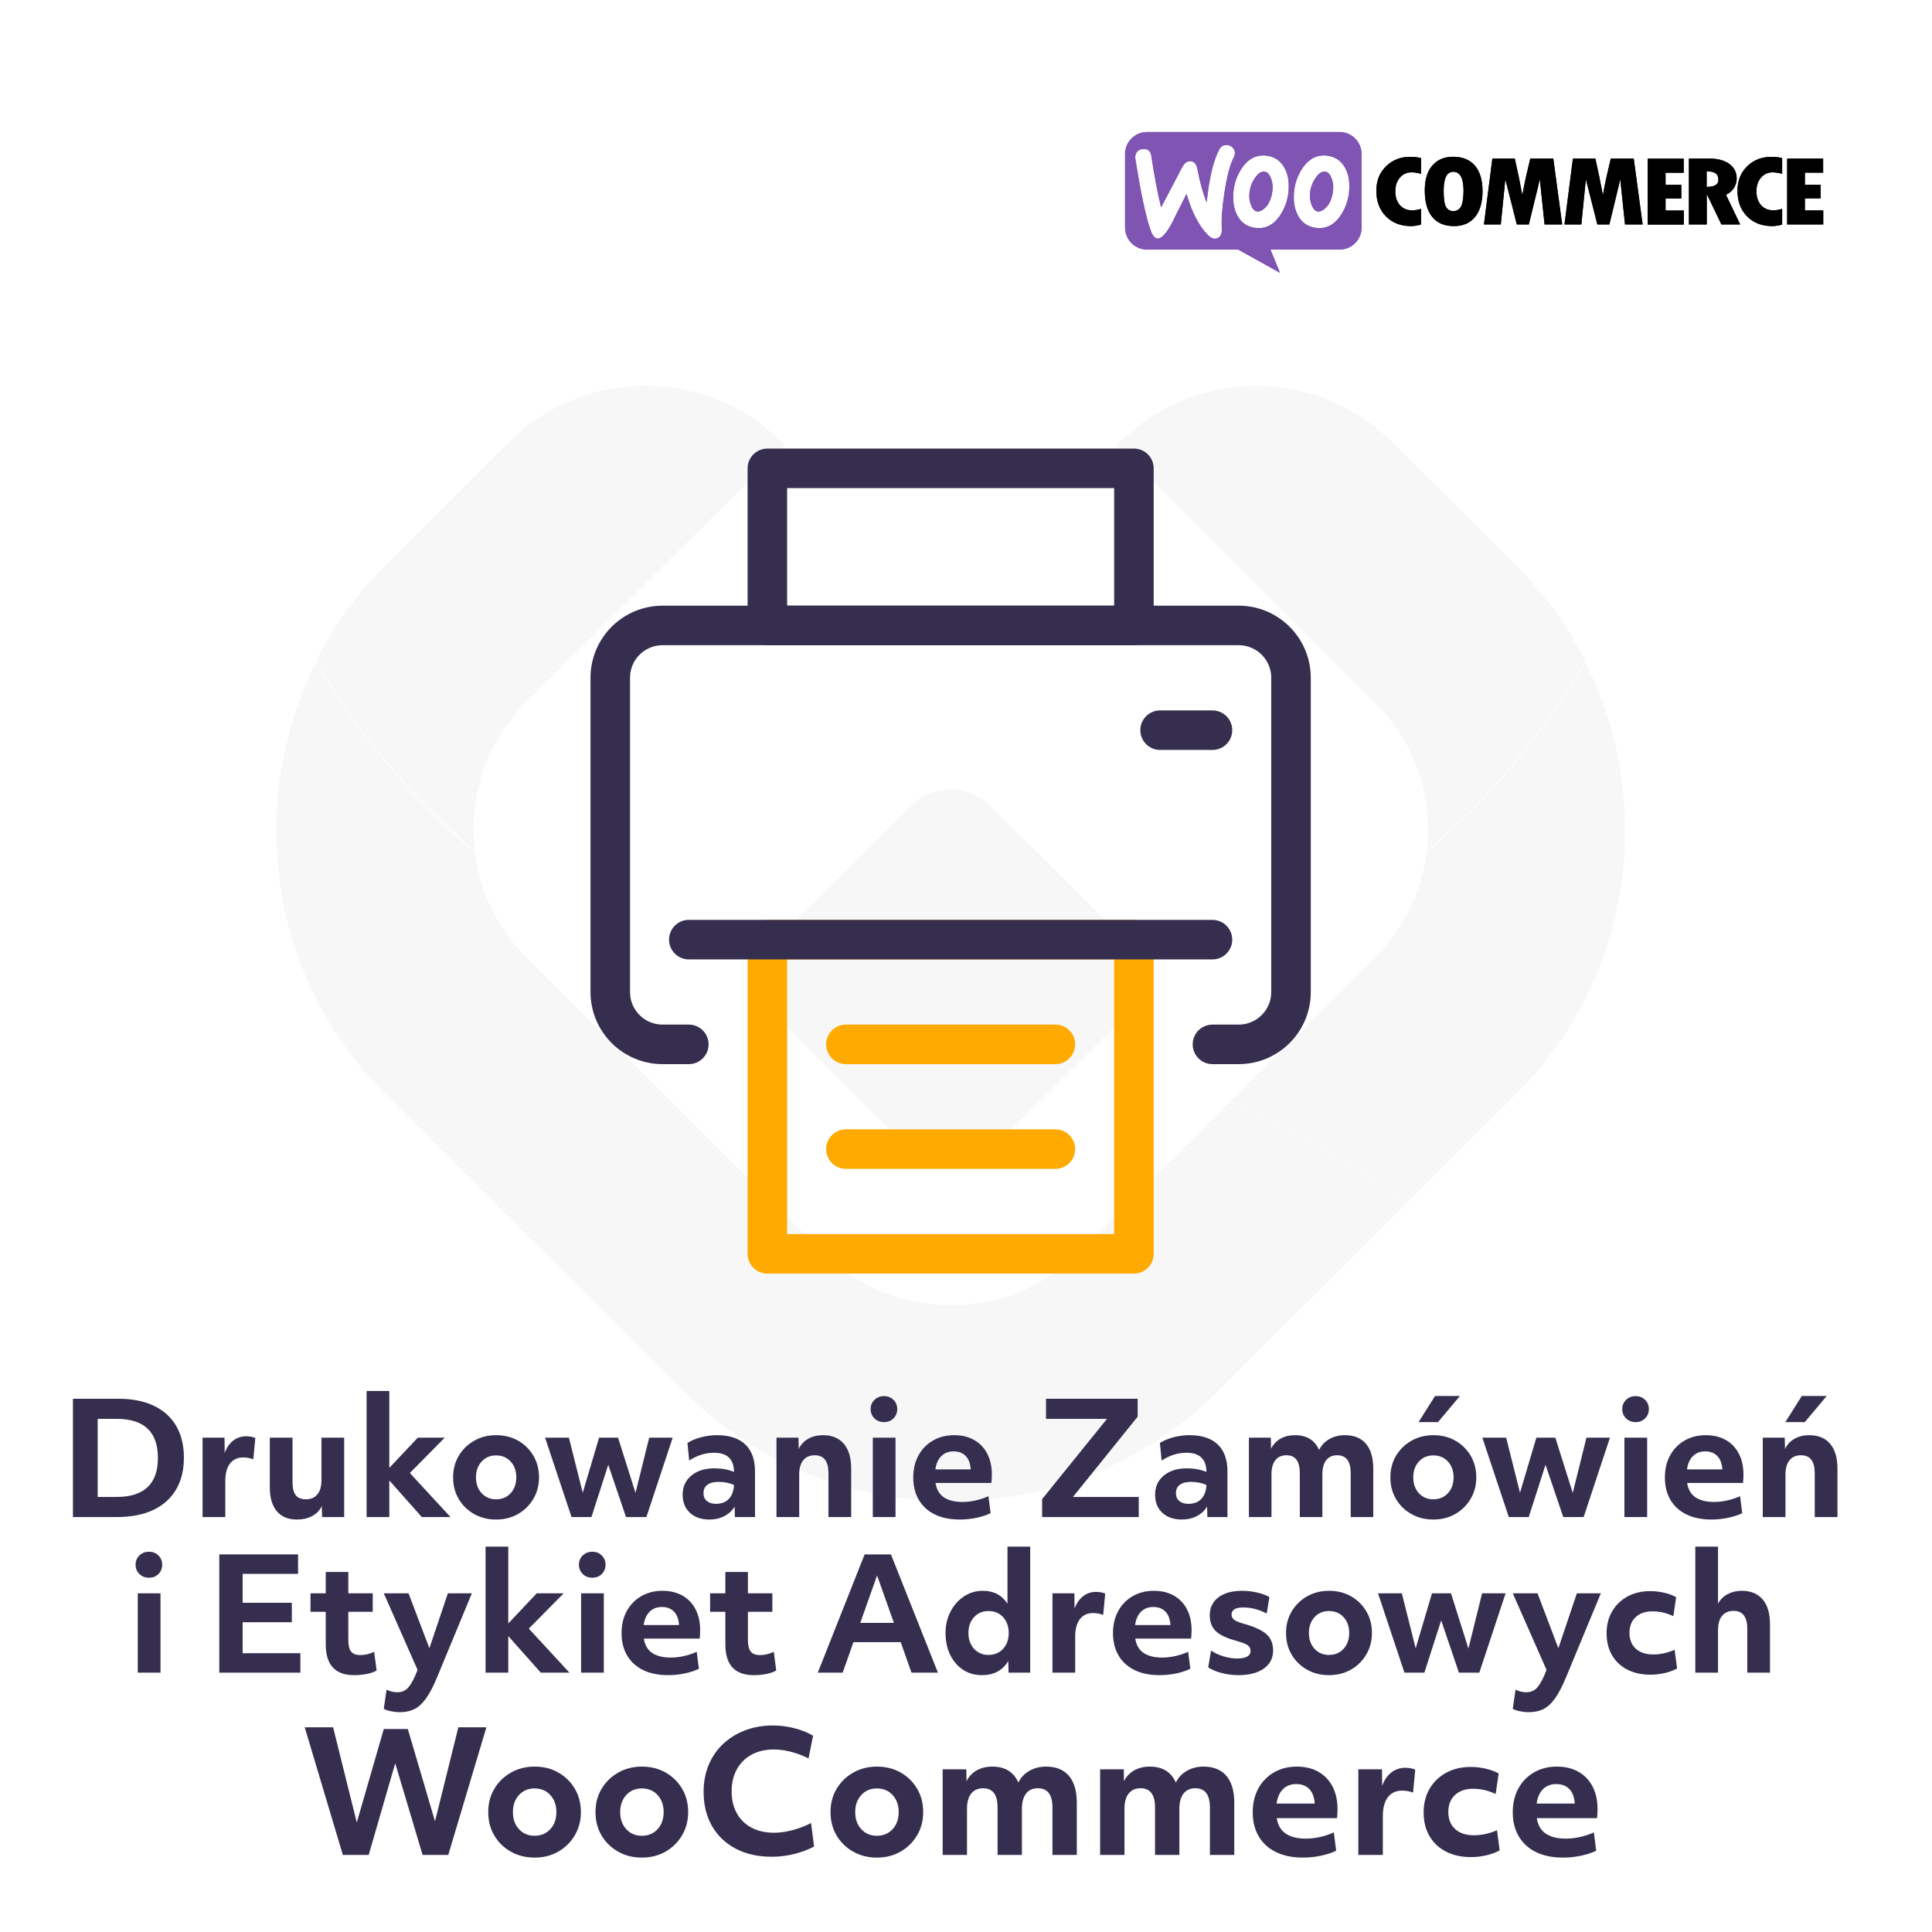 <?xml version="1.0" encoding="UTF-8" standalone="no"?> <svg xmlns="http://www.w3.org/2000/svg" xmlns:xlink="http://www.w3.org/1999/xlink" xmlns:serif="http://www.serif.com/" width="100%" height="100%" viewBox="0 0 500 500" version="1.1" xml:space="preserve" style="fill-rule:evenodd;clip-rule:evenodd;stroke-linecap:round;stroke-linejoin:round;stroke-miterlimit:10;"> <g transform="matrix(1.549,0,0,1.549,17.376,14.018)"> <path d="M0.97,224.65L8.588,224.65C10.893,224.65 12.86,225.04 14.49,225.82C16.119,226.6 17.363,227.723 18.221,229.187C19.079,230.652 19.508,232.424 19.508,234.504C19.508,236.584 19.066,238.365 18.182,239.847C17.298,241.329 16.024,242.46 14.36,243.24C12.696,244.02 10.685,244.41 8.328,244.41L0.97,244.41L0.97,224.65ZM8.224,241.056C12.852,241.056 15.166,238.881 15.166,234.53C15.166,230.18 12.86,228.004 8.25,228.004L5.104,228.004L5.104,241.056L8.224,241.056Z" style="fill:rgb(53,46,79);fill-rule:nonzero;"></path> <path d="M22.627,231.15L26.293,231.15L26.319,233.724C26.631,232.84 27.099,232.151 27.723,231.657C28.347,231.163 29.075,230.916 29.907,230.916C30.185,230.916 30.466,230.942 30.752,230.994C31.038,231.046 31.268,231.116 31.441,231.202L31.103,234.764C30.566,234.556 30.003,234.452 29.413,234.452C28.46,234.452 27.723,234.795 27.203,235.479C26.683,236.164 26.423,237.148 26.423,238.43L26.423,244.41L22.627,244.41L22.627,231.15Z" style="fill:rgb(53,46,79);fill-rule:nonzero;"></path> <path d="M46.287,244.41L42.595,244.41L42.543,242.59C42.196,243.301 41.663,243.851 40.944,244.241C40.225,244.631 39.38,244.826 38.409,244.826C36.936,244.826 35.809,244.363 35.029,243.435C34.249,242.508 33.859,241.169 33.859,239.418L33.859,231.15L37.655,231.15L37.655,238.56C37.655,239.566 37.833,240.298 38.188,240.757C38.543,241.217 39.12,241.446 39.917,241.446C40.732,241.446 41.364,241.169 41.815,240.614C42.266,240.06 42.491,239.28 42.491,238.274L42.491,231.15L46.287,231.15L46.287,244.41Z" style="fill:rgb(53,46,79);fill-rule:nonzero;"></path> <path d="M50.03,223.35L53.826,223.35L53.826,236.194L58.584,231.15L63.082,231.15L57.258,237.052L64.044,244.41L59.26,244.41L53.826,238.3L53.826,244.41L50.03,244.41L50.03,223.35Z" style="fill:rgb(53,46,79);fill-rule:nonzero;"></path> <path d="M71.662,244.826C70.293,244.826 69.066,244.519 67.983,243.903C66.9,243.288 66.046,242.452 65.422,241.394C64.798,240.337 64.486,239.132 64.486,237.78C64.486,236.428 64.802,235.224 65.435,234.166C66.068,233.109 66.926,232.273 68.009,231.657C69.092,231.042 70.31,230.734 71.662,230.734C73.049,230.734 74.279,231.042 75.354,231.657C76.429,232.273 77.278,233.109 77.902,234.166C78.526,235.224 78.838,236.428 78.838,237.78C78.838,239.115 78.522,240.315 77.889,241.381C77.256,242.447 76.403,243.288 75.328,243.903C74.253,244.519 73.031,244.826 71.662,244.826ZM75.042,237.78C75.042,236.706 74.73,235.826 74.106,235.141C73.482,234.457 72.667,234.114 71.662,234.114C70.674,234.114 69.868,234.457 69.244,235.141C68.62,235.826 68.308,236.706 68.308,237.78C68.308,238.855 68.62,239.735 69.244,240.419C69.868,241.104 70.674,241.446 71.662,241.446C72.667,241.446 73.482,241.104 74.106,240.419C74.73,239.735 75.042,238.855 75.042,237.78Z" style="fill:rgb(53,46,79);fill-rule:nonzero;"></path> <path d="M79.852,231.15L83.83,231.15L86.144,240.354L88.874,231.15L92.046,231.15L94.958,240.38L97.246,231.15L101.172,231.15L96.778,244.41L93.372,244.41L90.408,235.674L87.6,244.41L84.272,244.41L79.852,231.15Z" style="fill:rgb(53,46,79);fill-rule:nonzero;"></path> <path d="M114.925,244.41L111.571,244.41L111.519,242.642C111.138,243.318 110.575,243.851 109.829,244.241C109.084,244.631 108.243,244.826 107.307,244.826C105.938,244.826 104.85,244.449 104.044,243.695C103.238,242.941 102.835,241.932 102.835,240.666C102.835,239.349 103.321,238.287 104.291,237.481C105.262,236.675 106.545,236.272 108.139,236.272C109.353,236.272 110.445,236.472 111.415,236.87C111.398,234.738 110.289,233.672 108.087,233.672C106.631,233.672 105.245,234.106 103.927,234.972L103.641,232.034C104.248,231.636 104.998,231.319 105.89,231.085C106.783,230.851 107.68,230.734 108.581,230.734C110.644,230.734 112.217,231.25 113.3,232.281C114.384,233.313 114.925,234.808 114.925,236.766L114.925,244.41ZM108.399,242.2C109.335,242.2 110.059,241.923 110.57,241.368C111.082,240.814 111.363,240.042 111.415,239.054C110.653,238.708 109.803,238.534 108.867,238.534C108.053,238.534 107.424,238.695 106.982,239.015C106.54,239.336 106.319,239.8 106.319,240.406C106.319,240.978 106.506,241.42 106.878,241.732C107.251,242.044 107.758,242.2 108.399,242.2Z" style="fill:rgb(53,46,79);fill-rule:nonzero;"></path> <path d="M118.513,231.15L122.179,231.15L122.231,233.048C122.577,232.303 123.106,231.731 123.817,231.332C124.527,230.934 125.351,230.734 126.287,230.734C127.795,230.734 128.956,231.215 129.771,232.177C130.585,233.139 130.993,234.53 130.993,236.35L130.993,244.41L127.197,244.41L127.197,237.078C127.197,235.085 126.434,234.088 124.909,234.088C124.077,234.088 123.435,234.366 122.985,234.92C122.534,235.475 122.309,236.264 122.309,237.286L122.309,244.41L118.513,244.41L118.513,231.15Z" style="fill:rgb(53,46,79);fill-rule:nonzero;"></path> <path d="M134.606,231.15L138.402,231.15L138.402,244.41L134.606,244.41L134.606,231.15ZM134.879,227.926C134.455,227.51 134.242,226.99 134.242,226.366C134.242,225.76 134.455,225.248 134.879,224.832C135.304,224.416 135.837,224.208 136.478,224.208C137.12,224.208 137.648,224.416 138.064,224.832C138.48,225.248 138.688,225.76 138.688,226.366C138.688,226.99 138.48,227.51 138.064,227.926C137.648,228.342 137.12,228.55 136.478,228.55C135.837,228.55 135.304,228.342 134.879,227.926Z" style="fill:rgb(53,46,79);fill-rule:nonzero;"></path> <path d="M149.14,244.826C147.528,244.826 146.141,244.545 144.98,243.981C143.819,243.418 142.926,242.608 142.302,241.55C141.678,240.493 141.366,239.245 141.366,237.806C141.366,236.402 141.656,235.172 142.237,234.114C142.818,233.057 143.624,232.229 144.655,231.631C145.686,231.033 146.869,230.734 148.204,230.734C149.487,230.734 150.6,231.003 151.545,231.54C152.49,232.078 153.218,232.84 153.729,233.828C154.24,234.816 154.496,235.978 154.496,237.312C154.496,237.746 154.47,238.214 154.418,238.716L145.084,238.716C145.257,239.808 145.725,240.61 146.488,241.121C147.251,241.633 148.282,241.888 149.582,241.888C150.31,241.888 151.055,241.802 151.818,241.628C152.581,241.455 153.283,241.221 153.924,240.926L154.288,243.76C153.612,244.09 152.819,244.35 151.909,244.54C150.999,244.731 150.076,244.826 149.14,244.826ZM148.1,233.438C147.268,233.438 146.588,233.698 146.059,234.218C145.53,234.738 145.197,235.484 145.058,236.454L150.96,236.454C150.96,236.264 150.943,236.09 150.908,235.934C150.787,235.137 150.483,234.522 149.998,234.088C149.513,233.655 148.88,233.438 148.1,233.438Z" style="fill:rgb(53,46,79);fill-rule:nonzero;"></path> <path d="M173.735,228.004L163.543,228.004L163.543,224.65L178.857,224.65L178.857,227.64L168.041,241.056L179.039,241.056L179.039,244.41L162.893,244.41L162.893,241.42L173.735,228.004Z" style="fill:rgb(53,46,79);fill-rule:nonzero;"></path> <path d="M193.859,244.41L190.505,244.41L190.453,242.642C190.071,243.318 189.508,243.851 188.763,244.241C188.017,244.631 187.177,244.826 186.241,244.826C184.871,244.826 183.784,244.449 182.978,243.695C182.172,242.941 181.769,241.932 181.769,240.666C181.769,239.349 182.254,238.287 183.225,237.481C184.195,236.675 185.478,236.272 187.073,236.272C188.286,236.272 189.378,236.472 190.349,236.87C190.331,234.738 189.222,233.672 187.021,233.672C185.565,233.672 184.178,234.106 182.861,234.972L182.575,232.034C183.181,231.636 183.931,231.319 184.824,231.085C185.716,230.851 186.613,230.734 187.515,230.734C189.577,230.734 191.15,231.25 192.234,232.281C193.317,233.313 193.859,234.808 193.859,236.766L193.859,244.41ZM187.333,242.2C188.269,242.2 188.992,241.923 189.504,241.368C190.015,240.814 190.297,240.042 190.349,239.054C189.586,238.708 188.737,238.534 187.801,238.534C186.986,238.534 186.358,238.695 185.916,239.015C185.474,239.336 185.253,239.8 185.253,240.406C185.253,240.978 185.439,241.42 185.812,241.732C186.184,242.044 186.691,242.2 187.333,242.2Z" style="fill:rgb(53,46,79);fill-rule:nonzero;"></path> <path d="M197.446,231.15L201.112,231.15L201.138,232.996C201.502,232.268 202.031,231.709 202.724,231.319C203.417,230.929 204.223,230.734 205.142,230.734C207.101,230.734 208.444,231.558 209.172,233.204C209.536,232.442 210.099,231.839 210.862,231.397C211.625,230.955 212.491,230.734 213.462,230.734C215.005,230.734 216.183,231.211 216.998,232.164C217.813,233.118 218.22,234.513 218.22,236.35L218.22,244.41L214.45,244.41L214.45,237.078C214.45,235.085 213.696,234.088 212.188,234.088C211.391,234.088 210.78,234.366 210.355,234.92C209.93,235.475 209.718,236.264 209.718,237.286L209.718,244.41L205.948,244.41L205.948,237.052C205.948,235.076 205.203,234.088 203.712,234.088C202.915,234.088 202.299,234.361 201.866,234.907C201.433,235.453 201.216,236.238 201.216,237.26L201.216,244.41L197.446,244.41L197.446,231.15Z" style="fill:rgb(53,46,79);fill-rule:nonzero;"></path> <path d="M228.256,244.826C226.886,244.826 225.66,244.519 224.577,243.903C223.493,243.288 222.64,242.452 222.016,241.394C221.392,240.337 221.08,239.132 221.08,237.78C221.08,236.428 221.396,235.224 222.029,234.166C222.661,233.109 223.519,232.273 224.603,231.657C225.686,231.042 226.904,230.734 228.256,230.734C229.642,230.734 230.873,231.042 231.948,231.657C233.022,232.273 233.872,233.109 234.496,234.166C235.12,235.224 235.432,236.428 235.432,237.78C235.432,239.115 235.115,240.315 234.483,241.381C233.85,242.447 232.996,243.288 231.922,243.903C230.847,244.519 229.625,244.826 228.256,244.826ZM231.636,237.78C231.636,236.706 231.324,235.826 230.7,235.141C230.076,234.457 229.261,234.114 228.256,234.114C227.268,234.114 226.462,234.457 225.838,235.141C225.214,235.826 224.902,236.706 224.902,237.78C224.902,238.855 225.214,239.735 225.838,240.419C226.462,241.104 227.268,241.446 228.256,241.446C229.261,241.446 230.076,241.104 230.7,240.419C231.324,239.735 231.636,238.855 231.636,237.78ZM228.542,224.182L232.702,224.182L229.036,228.55L225.786,228.55L228.542,224.182Z" style="fill:rgb(53,46,79);fill-rule:nonzero;"></path> <path d="M236.445,231.15L240.423,231.15L242.737,240.354L245.467,231.15L248.639,231.15L251.551,240.38L253.839,231.15L257.765,231.15L253.371,244.41L249.965,244.41L247.001,235.674L244.193,244.41L240.865,244.41L236.445,231.15Z" style="fill:rgb(53,46,79);fill-rule:nonzero;"></path> <path d="M260.183,231.15L263.979,231.15L263.979,244.41L260.183,244.41L260.183,231.15ZM260.456,227.926C260.031,227.51 259.819,226.99 259.819,226.366C259.819,225.76 260.031,225.248 260.456,224.832C260.881,224.416 261.414,224.208 262.055,224.208C262.696,224.208 263.225,224.416 263.641,224.832C264.057,225.248 264.265,225.76 264.265,226.366C264.265,226.99 264.057,227.51 263.641,227.926C263.225,228.342 262.696,228.55 262.055,228.55C261.414,228.55 260.881,228.342 260.456,227.926Z" style="fill:rgb(53,46,79);fill-rule:nonzero;"></path> <path d="M274.716,244.826C273.104,244.826 271.718,244.545 270.556,243.981C269.395,243.418 268.502,242.608 267.878,241.55C267.254,240.493 266.942,239.245 266.942,237.806C266.942,236.402 267.233,235.172 267.813,234.114C268.394,233.057 269.2,232.229 270.231,231.631C271.263,231.033 272.446,230.734 273.78,230.734C275.063,230.734 276.177,231.003 277.121,231.54C278.066,232.078 278.794,232.84 279.305,233.828C279.817,234.816 280.072,235.978 280.072,237.312C280.072,237.746 280.046,238.214 279.994,238.716L270.66,238.716C270.834,239.808 271.302,240.61 272.064,241.121C272.827,241.633 273.858,241.888 275.158,241.888C275.886,241.888 276.632,241.802 277.394,241.628C278.157,241.455 278.859,241.221 279.5,240.926L279.864,243.76C279.188,244.09 278.395,244.35 277.485,244.54C276.575,244.731 275.652,244.826 274.716,244.826ZM273.676,233.438C272.844,233.438 272.164,233.698 271.635,234.218C271.107,234.738 270.773,235.484 270.634,236.454L276.536,236.454C276.536,236.264 276.519,236.09 276.484,235.934C276.363,235.137 276.06,234.522 275.574,234.088C275.089,233.655 274.456,233.438 273.676,233.438Z" style="fill:rgb(53,46,79);fill-rule:nonzero;"></path> <path d="M283.296,231.15L286.962,231.15L287.014,233.048C287.361,232.303 287.889,231.731 288.6,231.332C289.311,230.934 290.134,230.734 291.07,230.734C292.578,230.734 293.739,231.215 294.554,232.177C295.369,233.139 295.776,234.53 295.776,236.35L295.776,244.41L291.98,244.41L291.98,237.078C291.98,235.085 291.217,234.088 289.692,234.088C288.86,234.088 288.219,234.366 287.768,234.92C287.317,235.475 287.092,236.264 287.092,237.286L287.092,244.41L283.296,244.41L283.296,231.15ZM289.822,224.182L293.982,224.182L290.316,228.55L287.066,228.55L289.822,224.182Z" style="fill:rgb(53,46,79);fill-rule:nonzero;"></path> <path d="M11.799,257.15L15.595,257.15L15.595,270.41L11.799,270.41L11.799,257.15ZM12.072,253.926C11.647,253.51 11.435,252.99 11.435,252.366C11.435,251.76 11.647,251.248 12.072,250.832C12.497,250.416 13.03,250.208 13.671,250.208C14.312,250.208 14.841,250.416 15.257,250.832C15.673,251.248 15.881,251.76 15.881,252.366C15.881,252.99 15.673,253.51 15.257,253.926C14.841,254.342 14.312,254.55 13.671,254.55C13.03,254.55 12.497,254.342 12.072,253.926Z" style="fill:rgb(53,46,79);fill-rule:nonzero;"></path> <path d="M25.422,250.65L38.578,250.65L38.578,253.9L29.322,253.9L29.322,258.736L37.538,258.736L37.538,261.986L29.322,261.986L29.322,267.16L38.968,267.16L38.968,270.41L25.422,270.41L25.422,250.65Z" style="fill:rgb(53,46,79);fill-rule:nonzero;"></path> <path d="M43.206,260.244L40.658,260.244L40.658,257.15L43.206,257.15L43.206,253.588L46.976,253.588L46.976,257.15L51.058,257.15L51.058,260.244L46.976,260.244L46.976,264.95C46.976,265.852 47.132,266.497 47.444,266.887C47.756,267.277 48.267,267.472 48.978,267.472C49.775,267.472 50.546,267.29 51.292,266.926L51.708,270.046C51.257,270.306 50.707,270.501 50.057,270.631C49.407,270.761 48.7,270.826 47.938,270.826C44.783,270.826 43.206,269.11 43.206,265.678L43.206,260.244Z" style="fill:rgb(53,46,79);fill-rule:nonzero;"></path> <path d="M61.847,271.086C61.206,272.646 60.578,273.855 59.962,274.713C59.347,275.571 58.693,276.169 57.999,276.507C57.306,276.845 56.5,277.014 55.581,277.014C55.096,277.014 54.602,276.962 54.099,276.858C53.597,276.754 53.198,276.616 52.903,276.442L53.371,273.244C53.614,273.383 53.896,273.491 54.216,273.569C54.537,273.647 54.845,273.686 55.139,273.686C55.833,273.686 56.396,273.478 56.829,273.062C57.263,272.646 57.705,271.927 58.155,270.904L58.545,269.942L52.903,257.15L57.037,257.15L60.521,266.328L63.615,257.15L67.619,257.15L61.847,271.086Z" style="fill:rgb(53,46,79);fill-rule:nonzero;"></path> <path d="M69.907,249.35L73.703,249.35L73.703,262.194L78.461,257.15L82.959,257.15L77.135,263.052L83.921,270.41L79.137,270.41L73.703,264.3L73.703,270.41L69.907,270.41L69.907,249.35Z" style="fill:rgb(53,46,79);fill-rule:nonzero;"></path> <path d="M85.87,257.15L89.666,257.15L89.666,270.41L85.87,270.41L85.87,257.15ZM86.143,253.926C85.719,253.51 85.506,252.99 85.506,252.366C85.506,251.76 85.719,251.248 86.143,250.832C86.568,250.416 87.101,250.208 87.742,250.208C88.384,250.208 88.912,250.416 89.328,250.832C89.744,251.248 89.952,251.76 89.952,252.366C89.952,252.99 89.744,253.51 89.328,253.926C88.912,254.342 88.384,254.55 87.742,254.55C87.101,254.55 86.568,254.342 86.143,253.926Z" style="fill:rgb(53,46,79);fill-rule:nonzero;"></path> <path d="M100.404,270.826C98.792,270.826 97.405,270.545 96.244,269.981C95.083,269.418 94.19,268.608 93.566,267.55C92.942,266.493 92.63,265.245 92.63,263.806C92.63,262.402 92.92,261.172 93.501,260.114C94.082,259.057 94.888,258.229 95.919,257.631C96.95,257.033 98.133,256.734 99.468,256.734C100.751,256.734 101.864,257.003 102.809,257.54C103.754,258.078 104.482,258.84 104.993,259.828C105.504,260.816 105.76,261.978 105.76,263.312C105.76,263.746 105.734,264.214 105.682,264.716L96.348,264.716C96.521,265.808 96.989,266.61 97.752,267.121C98.515,267.633 99.546,267.888 100.846,267.888C101.574,267.888 102.319,267.802 103.082,267.628C103.845,267.455 104.547,267.221 105.188,266.926L105.552,269.76C104.876,270.09 104.083,270.35 103.173,270.54C102.263,270.731 101.34,270.826 100.404,270.826ZM99.364,259.438C98.532,259.438 97.852,259.698 97.323,260.218C96.794,260.738 96.461,261.484 96.322,262.454L102.224,262.454C102.224,262.264 102.207,262.09 102.172,261.934C102.051,261.137 101.747,260.522 101.262,260.088C100.777,259.655 100.144,259.438 99.364,259.438Z" style="fill:rgb(53,46,79);fill-rule:nonzero;"></path> <path d="M109.972,260.244L107.424,260.244L107.424,257.15L109.972,257.15L109.972,253.588L113.742,253.588L113.742,257.15L117.824,257.15L117.824,260.244L113.742,260.244L113.742,264.95C113.742,265.852 113.898,266.497 114.21,266.887C114.522,267.277 115.033,267.472 115.744,267.472C116.541,267.472 117.312,267.29 118.058,266.926L118.474,270.046C118.023,270.306 117.473,270.501 116.823,270.631C116.173,270.761 115.466,270.826 114.704,270.826C111.549,270.826 109.972,269.11 109.972,265.678L109.972,260.244Z" style="fill:rgb(53,46,79);fill-rule:nonzero;"></path> <path d="M133.241,250.65L137.635,250.65L145.487,270.41L141.067,270.41L139.273,265.314L131.369,265.314L129.575,270.41L125.415,270.41L133.241,250.65ZM138.129,262.09L135.321,254.16L132.513,262.09L138.129,262.09Z" style="fill:rgb(53,46,79);fill-rule:nonzero;"></path> <path d="M160.904,270.41L157.29,270.41L157.238,268.46C156.302,270.038 154.829,270.826 152.818,270.826C151.64,270.826 150.595,270.527 149.685,269.929C148.775,269.331 148.06,268.504 147.54,267.446C147.02,266.389 146.76,265.176 146.76,263.806C146.76,262.472 147.038,261.271 147.592,260.205C148.147,259.139 148.897,258.294 149.841,257.67C150.786,257.046 151.839,256.734 153,256.734C154.803,256.734 156.172,257.454 157.108,258.892L157.108,249.35L160.904,249.35L160.904,270.41ZM153.936,267.446C154.942,267.446 155.756,267.104 156.38,266.419C157.004,265.735 157.316,264.855 157.316,263.78C157.316,262.706 157.004,261.826 156.38,261.141C155.756,260.457 154.942,260.114 153.936,260.114C152.948,260.114 152.142,260.457 151.518,261.141C150.894,261.826 150.582,262.706 150.582,263.78C150.582,264.855 150.894,265.735 151.518,266.419C152.142,267.104 152.948,267.446 153.936,267.446Z" style="fill:rgb(53,46,79);fill-rule:nonzero;"></path> <path d="M164.622,257.15L168.288,257.15L168.314,259.724C168.626,258.84 169.094,258.151 169.718,257.657C170.342,257.163 171.07,256.916 171.902,256.916C172.179,256.916 172.461,256.942 172.747,256.994C173.033,257.046 173.262,257.116 173.436,257.202L173.098,260.764C172.56,260.556 171.997,260.452 171.408,260.452C170.454,260.452 169.718,260.795 169.198,261.479C168.678,262.164 168.418,263.148 168.418,264.43L168.418,270.41L164.622,270.41L164.622,257.15Z" style="fill:rgb(53,46,79);fill-rule:nonzero;"></path> <path d="M182.509,270.826C180.897,270.826 179.511,270.545 178.349,269.981C177.188,269.418 176.295,268.608 175.671,267.55C175.047,266.493 174.735,265.245 174.735,263.806C174.735,262.402 175.026,261.172 175.606,260.114C176.187,259.057 176.993,258.229 178.024,257.631C179.056,257.033 180.239,256.734 181.573,256.734C182.856,256.734 183.97,257.003 184.914,257.54C185.859,258.078 186.587,258.84 187.098,259.828C187.61,260.816 187.865,261.978 187.865,263.312C187.865,263.746 187.839,264.214 187.787,264.716L178.453,264.716C178.627,265.808 179.095,266.61 179.857,267.121C180.62,267.633 181.651,267.888 182.951,267.888C183.679,267.888 184.425,267.802 185.187,267.628C185.95,267.455 186.652,267.221 187.293,266.926L187.657,269.76C186.981,270.09 186.188,270.35 185.278,270.54C184.368,270.731 183.445,270.826 182.509,270.826ZM181.469,259.438C180.637,259.438 179.957,259.698 179.428,260.218C178.9,260.738 178.566,261.484 178.427,262.454L184.329,262.454C184.329,262.264 184.312,262.09 184.277,261.934C184.156,261.137 183.853,260.522 183.367,260.088C182.882,259.655 182.249,259.438 181.469,259.438Z" style="fill:rgb(53,46,79);fill-rule:nonzero;"></path> <path d="M191.115,266.718C191.739,267.134 192.441,267.459 193.221,267.693C194.001,267.927 194.755,268.044 195.483,268.044C196.974,268.044 197.719,267.62 197.719,266.77C197.719,266.372 197.563,266.06 197.251,265.834C196.939,265.609 196.289,265.358 195.301,265.08C193.706,264.647 192.575,264.11 191.908,263.468C191.241,262.827 190.907,261.952 190.907,260.842C190.907,259.56 191.388,258.554 192.35,257.826C193.312,257.098 194.634,256.734 196.315,256.734C197.147,256.734 197.979,256.83 198.811,257.02C199.643,257.211 200.328,257.462 200.865,257.774L200.423,260.53C199.123,259.854 197.814,259.516 196.497,259.516C195.197,259.516 194.547,259.915 194.547,260.712C194.547,261.094 194.712,261.397 195.041,261.622C195.37,261.848 195.986,262.082 196.887,262.324C198.551,262.81 199.734,263.382 200.436,264.04C201.138,264.699 201.489,265.592 201.489,266.718C201.489,267.984 200.973,268.985 199.942,269.721C198.911,270.458 197.494,270.826 195.691,270.826C194.738,270.826 193.797,270.705 192.87,270.462C191.943,270.22 191.202,269.908 190.647,269.526L191.115,266.718Z" style="fill:rgb(53,46,79);fill-rule:nonzero;"></path> <path d="M210.822,270.826C209.453,270.826 208.227,270.519 207.143,269.903C206.06,269.288 205.206,268.452 204.582,267.394C203.958,266.337 203.646,265.132 203.646,263.78C203.646,262.428 203.963,261.224 204.595,260.166C205.228,259.109 206.086,258.273 207.169,257.657C208.253,257.042 209.47,256.734 210.822,256.734C212.209,256.734 213.44,257.042 214.514,257.657C215.589,258.273 216.438,259.109 217.062,260.166C217.686,261.224 217.998,262.428 217.998,263.78C217.998,265.115 217.682,266.315 217.049,267.381C216.417,268.447 215.563,269.288 214.488,269.903C213.414,270.519 212.192,270.826 210.822,270.826ZM214.202,263.78C214.202,262.706 213.89,261.826 213.266,261.141C212.642,260.457 211.828,260.114 210.822,260.114C209.834,260.114 209.028,260.457 208.404,261.141C207.78,261.826 207.468,262.706 207.468,263.78C207.468,264.855 207.78,265.735 208.404,266.419C209.028,267.104 209.834,267.446 210.822,267.446C211.828,267.446 212.642,267.104 213.266,266.419C213.89,265.735 214.202,264.855 214.202,263.78Z" style="fill:rgb(53,46,79);fill-rule:nonzero;"></path> <path d="M219.012,257.15L222.99,257.15L225.304,266.354L228.034,257.15L231.206,257.15L234.118,266.38L236.406,257.15L240.332,257.15L235.938,270.41L232.532,270.41L229.568,261.674L226.76,270.41L223.432,270.41L219.012,257.15Z" style="fill:rgb(53,46,79);fill-rule:nonzero;"></path> <path d="M250.472,271.086C249.83,272.646 249.202,273.855 248.587,274.713C247.971,275.571 247.317,276.169 246.624,276.507C245.93,276.845 245.124,277.014 244.206,277.014C243.72,277.014 243.226,276.962 242.724,276.858C242.221,276.754 241.822,276.616 241.528,276.442L241.996,273.244C242.238,273.383 242.52,273.491 242.841,273.569C243.161,273.647 243.469,273.686 243.764,273.686C244.457,273.686 245.02,273.478 245.454,273.062C245.887,272.646 246.329,271.927 246.78,270.904L247.17,269.942L241.528,257.15L245.662,257.15L249.146,266.328L252.24,257.15L256.244,257.15L250.472,271.086Z" style="fill:rgb(53,46,79);fill-rule:nonzero;"></path> <path d="M258.128,260.166C258.744,259.109 259.602,258.281 260.702,257.683C261.803,257.085 263.073,256.786 264.511,256.786C265.274,256.786 266.05,256.877 266.838,257.059C267.627,257.241 268.29,257.488 268.827,257.8L268.359,260.972C267.233,260.435 266.071,260.166 264.875,260.166C263.697,260.166 262.761,260.487 262.067,261.128C261.374,261.77 261.027,262.645 261.027,263.754C261.027,264.881 261.378,265.765 262.08,266.406C262.782,267.048 263.757,267.368 265.005,267.368C265.577,267.368 266.154,267.308 266.734,267.186C267.315,267.065 267.926,266.866 268.567,266.588L268.983,269.708C268.394,270.038 267.705,270.293 266.916,270.475C266.128,270.657 265.335,270.748 264.537,270.748C263.064,270.748 261.777,270.467 260.676,269.903C259.576,269.34 258.722,268.538 258.115,267.498C257.509,266.458 257.205,265.236 257.205,263.832C257.205,262.446 257.513,261.224 258.128,260.166Z" style="fill:rgb(53,46,79);fill-rule:nonzero;"></path> <path d="M272.025,249.35L275.821,249.35L275.821,258.892C276.185,258.199 276.718,257.666 277.42,257.293C278.122,256.921 278.915,256.734 279.799,256.734C281.307,256.734 282.468,257.215 283.283,258.177C284.097,259.139 284.505,260.53 284.505,262.35L284.505,270.41L280.709,270.41L280.709,263.078C280.709,261.085 279.946,260.088 278.421,260.088C277.589,260.088 276.947,260.366 276.497,260.92C276.046,261.475 275.821,262.264 275.821,263.286L275.821,270.41L272.025,270.41L272.025,249.35Z" style="fill:rgb(53,46,79);fill-rule:nonzero;"></path> </g> <g transform="matrix(1.671,0,0,1.671,-0.692,19.504)"> <path d="M47.611,255.85L52.005,255.85L55.671,270.592L59.857,256.11L63.575,256.11L67.787,270.41L71.401,255.85L75.743,255.85L69.841,275.61L65.863,275.61L61.625,261.414L57.517,275.61L53.513,275.61L47.611,255.85Z" style="fill:rgb(53,46,79);fill-rule:nonzero;"></path> <path d="M83.205,276.026C81.836,276.026 80.61,275.719 79.526,275.103C78.443,274.488 77.589,273.652 76.965,272.594C76.341,271.537 76.029,270.332 76.029,268.98C76.029,267.628 76.346,266.424 76.978,265.366C77.611,264.309 78.469,263.473 79.552,262.857C80.636,262.242 81.853,261.934 83.205,261.934C84.592,261.934 85.823,262.242 86.897,262.857C87.972,263.473 88.821,264.309 89.445,265.366C90.069,266.424 90.381,267.628 90.381,268.98C90.381,270.315 90.065,271.515 89.432,272.581C88.8,273.647 87.946,274.488 86.871,275.103C85.797,275.719 84.575,276.026 83.205,276.026ZM86.585,268.98C86.585,267.906 86.273,267.026 85.649,266.341C85.025,265.657 84.211,265.314 83.205,265.314C82.217,265.314 81.411,265.657 80.787,266.341C80.163,267.026 79.851,267.906 79.851,268.98C79.851,270.055 80.163,270.935 80.787,271.619C81.411,272.304 82.217,272.646 83.205,272.646C84.211,272.646 85.025,272.304 85.649,271.619C86.273,270.935 86.585,270.055 86.585,268.98Z" style="fill:rgb(53,46,79);fill-rule:nonzero;"></path> <path d="M99.819,276.026C98.45,276.026 97.224,275.719 96.14,275.103C95.057,274.488 94.203,273.652 93.579,272.594C92.955,271.537 92.643,270.332 92.643,268.98C92.643,267.628 92.96,266.424 93.592,265.366C94.225,264.309 95.083,263.473 96.166,262.857C97.25,262.242 98.467,261.934 99.819,261.934C101.206,261.934 102.437,262.242 103.511,262.857C104.586,263.473 105.435,264.309 106.059,265.366C106.683,266.424 106.995,267.628 106.995,268.98C106.995,270.315 106.679,271.515 106.046,272.581C105.414,273.647 104.56,274.488 103.485,275.103C102.411,275.719 101.189,276.026 99.819,276.026ZM103.199,268.98C103.199,267.906 102.887,267.026 102.263,266.341C101.639,265.657 100.825,265.314 99.819,265.314C98.831,265.314 98.025,265.657 97.401,266.341C96.777,267.026 96.465,267.906 96.465,268.98C96.465,270.055 96.777,270.935 97.401,271.619C98.025,272.304 98.831,272.646 99.819,272.646C100.825,272.646 101.639,272.304 102.263,271.619C102.887,270.935 103.199,270.055 103.199,268.98Z" style="fill:rgb(53,46,79);fill-rule:nonzero;"></path> <path d="M110.687,271.138C109.821,269.63 109.387,267.862 109.387,265.834C109.387,264.326 109.647,262.944 110.167,261.687C110.687,260.431 111.428,259.347 112.39,258.437C113.352,257.527 114.492,256.821 115.809,256.318C117.127,255.816 118.574,255.564 120.151,255.564C121.243,255.564 122.348,255.707 123.466,255.993C124.584,256.279 125.542,256.665 126.339,257.15L125.637,260.66C123.748,259.742 121.954,259.282 120.255,259.282C118.938,259.282 117.79,259.551 116.81,260.088C115.831,260.626 115.073,261.38 114.535,262.35C113.998,263.321 113.729,264.456 113.729,265.756C113.729,267.074 113.998,268.213 114.535,269.175C115.073,270.137 115.835,270.878 116.823,271.398C117.811,271.918 118.973,272.178 120.307,272.178C121.174,272.178 122.123,272.044 123.154,271.775C124.186,271.507 125.143,271.138 126.027,270.67L126.495,274.31C125.594,274.796 124.571,275.181 123.427,275.467C122.283,275.753 121.122,275.896 119.943,275.896C117.811,275.896 115.952,275.48 114.366,274.648C112.78,273.816 111.554,272.646 110.687,271.138Z" style="fill:rgb(53,46,79);fill-rule:nonzero;"></path> <path d="M136.219,276.026C134.85,276.026 133.624,275.719 132.54,275.103C131.457,274.488 130.603,273.652 129.979,272.594C129.355,271.537 129.043,270.332 129.043,268.98C129.043,267.628 129.36,266.424 129.992,265.366C130.625,264.309 131.483,263.473 132.566,262.857C133.65,262.242 134.867,261.934 136.219,261.934C137.606,261.934 138.837,262.242 139.911,262.857C140.986,263.473 141.835,264.309 142.459,265.366C143.083,266.424 143.395,267.628 143.395,268.98C143.395,270.315 143.079,271.515 142.446,272.581C141.814,273.647 140.96,274.488 139.885,275.103C138.811,275.719 137.589,276.026 136.219,276.026ZM139.599,268.98C139.599,267.906 139.287,267.026 138.663,266.341C138.039,265.657 137.225,265.314 136.219,265.314C135.231,265.314 134.425,265.657 133.801,266.341C133.177,267.026 132.865,267.906 132.865,268.98C132.865,270.055 133.177,270.935 133.801,271.619C134.425,272.304 135.231,272.646 136.219,272.646C137.225,272.646 138.039,272.304 138.663,271.619C139.287,270.935 139.599,270.055 139.599,268.98Z" style="fill:rgb(53,46,79);fill-rule:nonzero;"></path> <path d="M146.411,262.35L150.077,262.35L150.103,264.196C150.467,263.468 150.996,262.909 151.689,262.519C152.383,262.129 153.189,261.934 154.107,261.934C156.066,261.934 157.409,262.758 158.137,264.404C158.501,263.642 159.065,263.039 159.827,262.597C160.59,262.155 161.457,261.934 162.427,261.934C163.97,261.934 165.149,262.411 165.963,263.364C166.778,264.318 167.185,265.713 167.185,267.55L167.185,275.61L163.415,275.61L163.415,268.278C163.415,266.285 162.661,265.288 161.153,265.288C160.356,265.288 159.745,265.566 159.32,266.12C158.896,266.675 158.683,267.464 158.683,268.486L158.683,275.61L154.913,275.61L154.913,268.252C154.913,266.276 154.168,265.288 152.677,265.288C151.88,265.288 151.265,265.561 150.831,266.107C150.398,266.653 150.181,267.438 150.181,268.46L150.181,275.61L146.411,275.61L146.411,262.35Z" style="fill:rgb(53,46,79);fill-rule:nonzero;"></path> <path d="M170.799,262.35L174.465,262.35L174.491,264.196C174.855,263.468 175.384,262.909 176.077,262.519C176.771,262.129 177.577,261.934 178.495,261.934C180.454,261.934 181.797,262.758 182.525,264.404C182.889,263.642 183.453,263.039 184.215,262.597C184.978,262.155 185.845,261.934 186.815,261.934C188.358,261.934 189.537,262.411 190.351,263.364C191.166,264.318 191.573,265.713 191.573,267.55L191.573,275.61L187.803,275.61L187.803,268.278C187.803,266.285 187.049,265.288 185.541,265.288C184.744,265.288 184.133,265.566 183.708,266.12C183.284,266.675 183.071,267.464 183.071,268.486L183.071,275.61L179.301,275.61L179.301,268.252C179.301,266.276 178.556,265.288 177.065,265.288C176.268,265.288 175.653,265.561 175.219,266.107C174.786,266.653 174.569,267.438 174.569,268.46L174.569,275.61L170.799,275.61L170.799,262.35Z" style="fill:rgb(53,46,79);fill-rule:nonzero;"></path> <path d="M202.207,276.026C200.595,276.026 199.209,275.745 198.047,275.181C196.886,274.618 195.993,273.808 195.369,272.75C194.745,271.693 194.433,270.445 194.433,269.006C194.433,267.602 194.724,266.372 195.304,265.314C195.885,264.257 196.691,263.429 197.722,262.831C198.754,262.233 199.937,261.934 201.271,261.934C202.554,261.934 203.668,262.203 204.612,262.74C205.557,263.278 206.285,264.04 206.796,265.028C207.308,266.016 207.563,267.178 207.563,268.512C207.563,268.946 207.537,269.414 207.485,269.916L198.151,269.916C198.325,271.008 198.793,271.81 199.555,272.321C200.318,272.833 201.349,273.088 202.649,273.088C203.377,273.088 204.123,273.002 204.885,272.828C205.648,272.655 206.35,272.421 206.991,272.126L207.355,274.96C206.679,275.29 205.886,275.55 204.976,275.74C204.066,275.931 203.143,276.026 202.207,276.026ZM201.167,264.638C200.335,264.638 199.655,264.898 199.126,265.418C198.598,265.938 198.264,266.684 198.125,267.654L204.027,267.654C204.027,267.464 204.01,267.29 203.975,267.134C203.854,266.337 203.551,265.722 203.065,265.288C202.58,264.855 201.947,264.638 201.167,264.638Z" style="fill:rgb(53,46,79);fill-rule:nonzero;"></path> <path d="M210.787,262.35L214.453,262.35L214.479,264.924C214.791,264.04 215.259,263.351 215.883,262.857C216.507,262.363 217.235,262.116 218.067,262.116C218.345,262.116 218.626,262.142 218.912,262.194C219.198,262.246 219.428,262.316 219.601,262.402L219.263,265.964C218.726,265.756 218.163,265.652 217.573,265.652C216.62,265.652 215.883,265.995 215.363,266.679C214.843,267.364 214.583,268.348 214.583,269.63L214.583,275.61L210.787,275.61L210.787,262.35Z" style="fill:rgb(53,46,79);fill-rule:nonzero;"></path> <path d="M221.824,265.366C222.44,264.309 223.298,263.481 224.398,262.883C225.499,262.285 226.769,261.986 228.207,261.986C228.97,261.986 229.746,262.077 230.534,262.259C231.323,262.441 231.986,262.688 232.523,263L232.055,266.172C230.929,265.635 229.767,265.366 228.571,265.366C227.393,265.366 226.457,265.687 225.763,266.328C225.07,266.97 224.723,267.845 224.723,268.954C224.723,270.081 225.074,270.965 225.776,271.606C226.478,272.248 227.453,272.568 228.701,272.568C229.273,272.568 229.85,272.508 230.43,272.386C231.011,272.265 231.622,272.066 232.263,271.788L232.679,274.908C232.09,275.238 231.401,275.493 230.612,275.675C229.824,275.857 229.031,275.948 228.233,275.948C226.76,275.948 225.473,275.667 224.372,275.103C223.272,274.54 222.418,273.738 221.811,272.698C221.205,271.658 220.901,270.436 220.901,269.032C220.901,267.646 221.209,266.424 221.824,265.366Z" style="fill:rgb(53,46,79);fill-rule:nonzero;"></path> <path d="M242.481,276.026C240.869,276.026 239.483,275.745 238.321,275.181C237.16,274.618 236.267,273.808 235.643,272.75C235.019,271.693 234.707,270.445 234.707,269.006C234.707,267.602 234.998,266.372 235.578,265.314C236.159,264.257 236.965,263.429 237.996,262.831C239.028,262.233 240.211,261.934 241.545,261.934C242.828,261.934 243.942,262.203 244.886,262.74C245.831,263.278 246.559,264.04 247.07,265.028C247.582,266.016 247.837,267.178 247.837,268.512C247.837,268.946 247.811,269.414 247.759,269.916L238.425,269.916C238.599,271.008 239.067,271.81 239.829,272.321C240.592,272.833 241.623,273.088 242.923,273.088C243.651,273.088 244.397,273.002 245.159,272.828C245.922,272.655 246.624,272.421 247.265,272.126L247.629,274.96C246.953,275.29 246.16,275.55 245.25,275.74C244.34,275.931 243.417,276.026 242.481,276.026ZM241.441,264.638C240.609,264.638 239.929,264.898 239.4,265.418C238.872,265.938 238.538,266.684 238.399,267.654L244.301,267.654C244.301,267.464 244.284,267.29 244.249,267.134C244.128,266.337 243.825,265.722 243.339,265.288C242.854,264.855 242.221,264.638 241.441,264.638Z" style="fill:rgb(53,46,79);fill-rule:nonzero;"></path> </g> <g transform="matrix(1.671,0,0,1.671,-0.692,0.879)"> <g opacity="0.04"> <g transform="matrix(1,0,0,1,77.235,102.06)"> <path d="M0,83.94L-16.912,67.125C-27.955,56.158 -34.027,41.573 -34.027,26.043C-34.027,16.84 -31.897,7.979 -27.866,0C-21.4,11.168 -13.045,21.151 -3.271,29.471C-2.523,35.572 0.228,41.232 4.666,45.657L27.194,68.044C17.356,72.079 8.203,77.461 -0.013,83.94L0,83.94Z" style="fill:rgb(53,46,79);fill-rule:nonzero;"></path> </g> <g transform="matrix(1,0,0,1,218.086,102.034)"> <path d="M0,83.966C-8.215,77.474 -17.355,72.092 -27.193,68.058L-4.678,45.67C-0.24,41.246 2.523,35.598 3.259,29.485C13.059,21.153 21.389,11.181 27.854,0C31.886,7.98 34.016,16.854 34.016,26.056C34.016,41.573 27.942,56.171 16.913,67.138L-0.013,83.966L0,83.966Z" style="fill:rgb(53,46,79);fill-rule:nonzero;"></path> </g> <g transform="matrix(1,0,0,1,147.661,170.145)"> <path d="M0,61.855C-15.606,61.855 -30.287,55.817 -41.317,44.85L-70.438,15.895C-62.223,9.403 -53.069,4.033 -43.231,0L-19.727,23.37C-14.465,28.614 -7.467,31.488 -0.013,31.488C7.442,31.488 14.44,28.614 19.714,23.37L43.219,0C53.057,4.033 62.198,9.416 70.413,15.908L41.292,44.85C30.262,55.817 15.594,61.855 -0.025,61.855L0,61.855Z" style="fill:rgb(53,46,79);fill-rule:nonzero;"></path> </g> <g transform="matrix(1,0,0,1,73.749,59.528)"> <path d="M0,68.36C0,69.52 0.076,70.654 0.215,71.776C-9.572,63.457 -17.914,53.485 -24.38,42.304C-21.616,36.808 -17.927,31.741 -13.438,27.278L5.591,8.358C17.432,-3.416 36.702,-3.164 48.214,8.925L8.152,48.733C2.891,53.964 -0.013,60.935 -0.013,68.347L0,68.36Z" style="fill:rgb(53,46,79);fill-rule:nonzero;"></path> </g> <g transform="matrix(1,0,0,1,173.359,118.976)"> <path d="M0,-50.511C11.512,-62.587 30.782,-62.852 42.623,-51.078L61.652,-32.157C66.141,-27.707 69.817,-22.64 72.582,-17.144C66.102,-5.95 57.786,4.008 47.986,12.341C48.138,11.206 48.201,10.084 48.201,8.925C48.201,1.512 45.298,-5.458 40.037,-10.69L0,-50.511Z" style="fill:rgb(53,46,79);fill-rule:nonzero;"></path> </g> <g transform="matrix(1,0,0,1,141.576,150.238)"> <path d="M0,27.454L-8.114,19.387L-20.805,6.781C-23.568,4.033 -24.05,-0.127 -22.275,-3.354C-13.654,0.604 -4.032,2.823 6.098,2.823C16.228,2.823 25.824,0.617 34.445,-3.354C36.221,-0.127 35.738,4.033 32.987,6.781L20.297,19.387L12.171,27.454C8.824,30.808 3.372,30.808 0,27.454" style="fill:rgb(53,46,79);fill-rule:nonzero;"></path> </g> <g transform="matrix(1,0,0,1,147.661,120.891)"> <path d="M0,32.17C-10.13,32.17 -19.739,29.951 -28.373,25.993C-27.993,25.3 -27.486,24.619 -26.902,24.039L-15.467,12.656L-6.098,3.328C-2.738,0 2.713,0 6.073,3.328L26.89,24.039C27.486,24.631 27.98,25.3 28.348,25.993C19.727,29.963 10.117,32.17 0,32.17" style="fill:rgb(53,46,79);fill-rule:nonzero;"></path> </g> </g> </g> <g transform="matrix(1.599,0,0,1.599,291.153,34.165)"> <g> <clipPath id="_clip1"> <rect x="0" y="0" width="113" height="23"></rect> </clipPath> <g clip-path="url(#_clip1)"> <path d="M34.709,0L3.552,0C1.581,0 -0.016,1.612 0,3.568L0,15.461C0,17.433 1.596,19.029 3.568,19.029L18.325,19.029L25.07,22.785L23.536,19.029L34.709,19.029C36.681,19.029 38.277,17.433 38.277,15.461L38.277,3.568C38.277,1.596 36.681,0 34.709,0ZM2.895,2.754C2.457,2.785 2.128,2.942 1.909,3.239C1.69,3.521 1.612,3.881 1.659,4.288C2.582,10.156 3.443,14.115 4.241,16.165C4.554,16.916 4.914,17.276 5.336,17.245C5.994,17.198 6.776,16.29 7.699,14.522C8.184,13.521 8.936,12.018 9.953,10.015C10.798,12.973 11.956,15.195 13.411,16.682C13.818,17.104 14.241,17.292 14.647,17.261C15.007,17.229 15.289,17.042 15.477,16.697C15.633,16.4 15.696,16.056 15.665,15.664C15.571,14.24 15.712,12.253 16.103,9.702C16.51,7.073 17.01,5.18 17.621,4.053C17.746,3.818 17.793,3.584 17.777,3.302C17.746,2.942 17.589,2.645 17.292,2.41C16.995,2.175 16.666,2.066 16.306,2.097C15.852,2.128 15.508,2.347 15.273,2.785C14.303,4.554 13.615,7.418 13.208,11.392C12.613,9.89 12.112,8.122 11.721,6.04C11.549,5.117 11.127,4.679 10.438,4.726C9.968,4.757 9.577,5.07 9.264,5.665L5.837,12.19C5.274,9.921 4.742,7.151 4.257,3.881C4.147,3.067 3.693,2.692 2.895,2.754ZM33.05,3.881C34.161,4.116 34.991,4.71 35.554,5.696C36.055,6.541 36.305,7.558 36.305,8.779C36.305,10.391 35.899,11.862 35.085,13.208C34.146,14.773 32.925,15.555 31.407,15.555C31.141,15.555 30.86,15.524 30.562,15.461C29.451,15.226 28.622,14.632 28.058,13.646C27.558,12.785 27.307,11.752 27.307,10.547C27.307,8.936 27.714,7.465 28.528,6.134C29.483,4.569 30.703,3.787 32.205,3.787C32.471,3.787 32.753,3.818 33.05,3.881ZM32.393,12.347C32.972,11.831 33.363,11.064 33.583,10.031C33.645,9.671 33.692,9.28 33.692,8.873C33.692,8.419 33.598,7.934 33.41,7.449C33.176,6.839 32.863,6.51 32.487,6.432C31.924,6.322 31.376,6.635 30.86,7.402C30.437,7.997 30.171,8.623 30.03,9.264C29.952,9.624 29.921,10.015 29.921,10.407C29.921,10.86 30.015,11.345 30.202,11.831C30.437,12.441 30.75,12.769 31.126,12.848C31.517,12.926 31.939,12.754 32.393,12.347ZM25.742,5.696C25.179,4.71 24.334,4.116 23.239,3.881C22.941,3.818 22.66,3.787 22.394,3.787C20.891,3.787 19.671,4.569 18.716,6.134C17.902,7.465 17.496,8.936 17.496,10.547C17.496,11.752 17.746,12.785 18.247,13.646C18.81,14.632 19.639,15.226 20.75,15.461C21.048,15.524 21.329,15.555 21.596,15.555C23.113,15.555 24.334,14.773 25.273,13.208C26.087,11.862 26.494,10.391 26.494,8.779C26.494,7.558 26.243,6.541 25.742,5.696ZM23.771,10.031C23.552,11.064 23.16,11.831 22.581,12.347C22.128,12.754 21.705,12.926 21.314,12.848C20.938,12.769 20.625,12.441 20.391,11.831C20.203,11.345 20.109,10.86 20.109,10.407C20.109,10.015 20.14,9.624 20.218,9.264C20.359,8.623 20.625,7.997 21.048,7.402C21.564,6.635 22.112,6.322 22.675,6.432C23.051,6.51 23.364,6.839 23.599,7.449C23.786,7.934 23.88,8.419 23.88,8.873C23.88,9.28 23.849,9.671 23.771,10.031Z" style="fill:rgb(127,84,179);"></path> <path d="M42.236,5.555C41.188,6.588 40.671,7.903 40.671,9.499C40.671,11.205 41.188,12.597 42.221,13.646C43.253,14.694 44.599,15.226 46.274,15.226C46.759,15.226 47.306,15.148 47.901,14.976L47.901,12.441C47.353,12.597 46.884,12.676 46.477,12.676C45.648,12.676 44.99,12.394 44.49,11.846C43.989,11.283 43.739,10.532 43.739,9.577C43.739,8.685 43.989,7.95 44.474,7.386C44.975,6.807 45.585,6.526 46.336,6.526C46.821,6.526 47.338,6.604 47.901,6.76L47.901,4.225C47.385,4.084 46.806,4.022 46.195,4.022C44.599,4.006 43.285,4.522 42.236,5.555ZM53.097,4.006C51.657,4.006 50.53,4.491 49.716,5.446C48.903,6.4 48.511,7.746 48.511,9.467C48.511,11.33 48.918,12.754 49.716,13.74C50.514,14.726 51.688,15.226 53.222,15.226C54.708,15.226 55.851,14.726 56.649,13.74C57.447,12.754 57.854,11.361 57.854,9.577C57.854,7.793 57.447,6.416 56.633,5.446C55.804,4.491 54.63,4.006 53.097,4.006ZM54.333,12.143C54.051,12.582 53.629,12.801 53.097,12.801C52.596,12.801 52.22,12.582 51.954,12.143C51.688,11.705 51.563,10.829 51.563,9.499C51.563,7.449 52.079,6.432 53.128,6.432C54.223,6.432 54.786,7.464 54.786,9.546C54.771,10.829 54.614,11.705 54.333,12.143ZM65.584,4.303L65.021,6.698C64.88,7.308 64.739,7.934 64.614,8.575L64.301,10.234C64.004,8.575 63.597,6.604 63.08,4.303L59.45,4.303L58.088,14.96L60.811,14.96L61.547,7.621L63.409,14.96L65.35,14.96L67.133,7.637L67.9,14.96L70.748,14.96L69.309,4.303L65.584,4.303ZM78.62,4.303L78.056,6.698C77.915,7.308 77.775,7.934 77.649,8.575L77.336,10.234C77.039,8.575 76.632,6.604 76.116,4.303L72.485,4.303L71.124,14.96L73.847,14.96L74.582,7.621L76.444,14.96L78.385,14.96L80.153,7.637L80.92,14.96L83.768,14.96L82.328,4.303L78.62,4.303ZM87.477,10.751L90.028,10.751L90.028,8.544L87.477,8.544L87.477,6.588L90.419,6.588L90.419,4.319L84.598,4.319L84.598,14.976L90.435,14.976L90.435,12.707L87.477,12.707L87.477,10.751ZM98.54,9.061C98.838,8.575 98.994,8.075 98.994,7.558C98.994,6.557 98.603,5.759 97.821,5.18C97.038,4.601 95.959,4.303 94.613,4.303L91.264,4.303L91.264,14.96L94.143,14.96L94.143,10.109L94.19,10.109L96.522,14.96L99.558,14.96L97.257,10.156C97.805,9.906 98.243,9.546 98.54,9.061ZM94.128,8.888L94.128,6.353C94.816,6.369 95.301,6.479 95.599,6.698C95.896,6.917 96.037,7.261 96.037,7.762C96.037,8.497 95.395,8.873 94.128,8.888ZM100.684,5.555C99.636,6.588 99.12,7.903 99.12,9.499C99.12,11.205 99.636,12.597 100.669,13.646C101.702,14.694 103.047,15.226 104.722,15.226C105.207,15.226 105.755,15.148 106.349,14.976L106.349,12.441C105.802,12.597 105.332,12.676 104.925,12.676C104.096,12.676 103.439,12.394 102.938,11.846C102.437,11.283 102.187,10.532 102.187,9.577C102.187,8.685 102.437,7.95 102.922,7.386C103.423,6.807 104.033,6.526 104.784,6.526C105.269,6.526 105.786,6.604 106.349,6.76L106.349,4.225C105.833,4.084 105.254,4.022 104.644,4.022C103.063,4.006 101.733,4.522 100.684,5.555ZM110.027,12.691L110.027,10.735L112.577,10.735L112.577,8.529L110.027,8.529L110.027,6.572L112.984,6.572L112.984,4.303L107.163,4.303L107.163,14.96L113,14.96L113,12.691L110.027,12.691Z" style="fill-rule:nonzero;"></path> </g> </g> </g> <g id="logo-woocommerce.svg" transform="matrix(1.599,0,0,1.599,381.519,52.558)"> <g transform="matrix(1,0,0,1,-56.5,-11.5)"> <clipPath id="_clip2"> <rect x="0" y="0" width="113" height="23"></rect> </clipPath> <g clip-path="url(#_clip2)"> <path d="M34.709,0L3.552,0C1.581,0 -0.016,1.612 0,3.568L0,15.461C0,17.433 1.596,19.029 3.568,19.029L18.325,19.029L25.07,22.785L23.536,19.029L34.709,19.029C36.681,19.029 38.277,17.433 38.277,15.461L38.277,3.568C38.277,1.596 36.681,0 34.709,0ZM2.895,2.754C2.457,2.785 2.128,2.942 1.909,3.239C1.69,3.521 1.612,3.881 1.659,4.288C2.582,10.156 3.443,14.115 4.241,16.165C4.554,16.916 4.914,17.276 5.336,17.245C5.994,17.198 6.776,16.29 7.699,14.522C8.184,13.521 8.936,12.018 9.953,10.015C10.798,12.973 11.956,15.195 13.411,16.682C13.818,17.104 14.241,17.292 14.647,17.261C15.007,17.229 15.289,17.042 15.477,16.697C15.633,16.4 15.696,16.056 15.665,15.664C15.571,14.24 15.712,12.253 16.103,9.702C16.51,7.073 17.01,5.18 17.621,4.053C17.746,3.818 17.793,3.584 17.777,3.302C17.746,2.942 17.589,2.645 17.292,2.41C16.995,2.175 16.666,2.066 16.306,2.097C15.852,2.128 15.508,2.347 15.273,2.785C14.303,4.554 13.615,7.418 13.208,11.392C12.613,9.89 12.112,8.122 11.721,6.04C11.549,5.117 11.127,4.679 10.438,4.726C9.968,4.757 9.577,5.07 9.264,5.665L5.837,12.19C5.274,9.921 4.742,7.151 4.257,3.881C4.147,3.067 3.693,2.692 2.895,2.754ZM33.05,3.881C34.161,4.116 34.991,4.71 35.554,5.696C36.055,6.541 36.305,7.558 36.305,8.779C36.305,10.391 35.899,11.862 35.085,13.208C34.146,14.773 32.925,15.555 31.407,15.555C31.141,15.555 30.86,15.524 30.562,15.461C29.451,15.226 28.622,14.632 28.058,13.646C27.558,12.785 27.307,11.752 27.307,10.547C27.307,8.936 27.714,7.465 28.528,6.134C29.483,4.569 30.703,3.787 32.205,3.787C32.471,3.787 32.753,3.818 33.05,3.881ZM32.393,12.347C32.972,11.831 33.363,11.064 33.583,10.031C33.645,9.671 33.692,9.28 33.692,8.873C33.692,8.419 33.598,7.934 33.41,7.449C33.176,6.839 32.863,6.51 32.487,6.432C31.924,6.322 31.376,6.635 30.86,7.402C30.437,7.997 30.171,8.623 30.03,9.264C29.952,9.624 29.921,10.015 29.921,10.407C29.921,10.86 30.015,11.345 30.202,11.831C30.437,12.441 30.75,12.769 31.126,12.848C31.517,12.926 31.939,12.754 32.393,12.347ZM25.742,5.696C25.179,4.71 24.334,4.116 23.239,3.881C22.941,3.818 22.66,3.787 22.394,3.787C20.891,3.787 19.671,4.569 18.716,6.134C17.902,7.465 17.496,8.936 17.496,10.547C17.496,11.752 17.746,12.785 18.247,13.646C18.81,14.632 19.639,15.226 20.75,15.461C21.048,15.524 21.329,15.555 21.596,15.555C23.113,15.555 24.334,14.773 25.273,13.208C26.087,11.862 26.494,10.391 26.494,8.779C26.494,7.558 26.243,6.541 25.742,5.696ZM23.771,10.031C23.552,11.064 23.16,11.831 22.581,12.347C22.128,12.754 21.705,12.926 21.314,12.848C20.938,12.769 20.625,12.441 20.391,11.831C20.203,11.345 20.109,10.86 20.109,10.407C20.109,10.015 20.14,9.624 20.218,9.264C20.359,8.623 20.625,7.997 21.048,7.402C21.564,6.635 22.112,6.322 22.675,6.432C23.051,6.51 23.364,6.839 23.599,7.449C23.786,7.934 23.88,8.419 23.88,8.873C23.88,9.28 23.849,9.671 23.771,10.031Z" style="fill:rgb(127,84,179);"></path> <path d="M42.236,5.555C41.188,6.588 40.671,7.903 40.671,9.499C40.671,11.205 41.188,12.597 42.221,13.646C43.253,14.694 44.599,15.226 46.274,15.226C46.759,15.226 47.306,15.148 47.901,14.976L47.901,12.441C47.353,12.597 46.884,12.676 46.477,12.676C45.648,12.676 44.99,12.394 44.49,11.846C43.989,11.283 43.739,10.532 43.739,9.577C43.739,8.685 43.989,7.95 44.474,7.386C44.975,6.807 45.585,6.526 46.336,6.526C46.821,6.526 47.338,6.604 47.901,6.76L47.901,4.225C47.385,4.084 46.806,4.022 46.195,4.022C44.599,4.006 43.285,4.522 42.236,5.555ZM53.097,4.006C51.657,4.006 50.53,4.491 49.716,5.446C48.903,6.4 48.511,7.746 48.511,9.467C48.511,11.33 48.918,12.754 49.716,13.74C50.514,14.726 51.688,15.226 53.222,15.226C54.708,15.226 55.851,14.726 56.649,13.74C57.447,12.754 57.854,11.361 57.854,9.577C57.854,7.793 57.447,6.416 56.633,5.446C55.804,4.491 54.63,4.006 53.097,4.006ZM54.333,12.143C54.051,12.582 53.629,12.801 53.097,12.801C52.596,12.801 52.22,12.582 51.954,12.143C51.688,11.705 51.563,10.829 51.563,9.499C51.563,7.449 52.079,6.432 53.128,6.432C54.223,6.432 54.786,7.464 54.786,9.546C54.771,10.829 54.614,11.705 54.333,12.143ZM65.584,4.303L65.021,6.698C64.88,7.308 64.739,7.934 64.614,8.575L64.301,10.234C64.004,8.575 63.597,6.604 63.08,4.303L59.45,4.303L58.088,14.96L60.811,14.96L61.547,7.621L63.409,14.96L65.35,14.96L67.133,7.637L67.9,14.96L70.748,14.96L69.309,4.303L65.584,4.303ZM78.62,4.303L78.056,6.698C77.915,7.308 77.775,7.934 77.649,8.575L77.336,10.234C77.039,8.575 76.632,6.604 76.116,4.303L72.485,4.303L71.124,14.96L73.847,14.96L74.582,7.621L76.444,14.96L78.385,14.96L80.153,7.637L80.92,14.96L83.768,14.96L82.328,4.303L78.62,4.303ZM87.477,10.751L90.028,10.751L90.028,8.544L87.477,8.544L87.477,6.588L90.419,6.588L90.419,4.319L84.598,4.319L84.598,14.976L90.435,14.976L90.435,12.707L87.477,12.707L87.477,10.751ZM98.54,9.061C98.838,8.575 98.994,8.075 98.994,7.558C98.994,6.557 98.603,5.759 97.821,5.18C97.038,4.601 95.959,4.303 94.613,4.303L91.264,4.303L91.264,14.96L94.143,14.96L94.143,10.109L94.19,10.109L96.522,14.96L99.558,14.96L97.257,10.156C97.805,9.906 98.243,9.546 98.54,9.061ZM94.128,8.888L94.128,6.353C94.816,6.369 95.301,6.479 95.599,6.698C95.896,6.917 96.037,7.261 96.037,7.762C96.037,8.497 95.395,8.873 94.128,8.888ZM100.684,5.555C99.636,6.588 99.12,7.903 99.12,9.499C99.12,11.205 99.636,12.597 100.669,13.646C101.702,14.694 103.047,15.226 104.722,15.226C105.207,15.226 105.755,15.148 106.349,14.976L106.349,12.441C105.802,12.597 105.332,12.676 104.925,12.676C104.096,12.676 103.439,12.394 102.938,11.846C102.437,11.283 102.187,10.532 102.187,9.577C102.187,8.685 102.437,7.95 102.922,7.386C103.423,6.807 104.033,6.526 104.784,6.526C105.269,6.526 105.786,6.604 106.349,6.76L106.349,4.225C105.833,4.084 105.254,4.022 104.644,4.022C103.063,4.006 101.733,4.522 100.684,5.555ZM110.027,12.691L110.027,10.735L112.577,10.735L112.577,8.529L110.027,8.529L110.027,6.572L112.984,6.572L112.984,4.303L107.163,4.303L107.163,14.96L113,14.96L113,12.691L110.027,12.691Z" style="fill-rule:nonzero;"></path> </g> </g> </g> <g transform="matrix(6.776,0,0,6.776,137.608,131.352)"> <g> <g transform="matrix(1,0,0,1,0,-2.497)"> <path d="M26,23L27,23C28.105,23 29,22.105 29,21L29,9C29,7.895 28.105,7 27,7L5,7C3.895,7 3,7.895 3,9L3,21C3,22.105 3.895,23 5,23L6,23" style="fill:none;fill-rule:nonzero;stroke:rgb(53,46,79);stroke-width:1.51px;"></path> </g> <g transform="matrix(1,0,0,1,0,-2.497)"> <rect x="9" y="19" width="14" height="12" style="fill:none;stroke:rgb(255,170,0);stroke-width:1.51px;"></rect> </g> <g transform="matrix(1,0,0,1,0,-2.497)"> <rect x="9" y="1" width="14" height="6" style="fill:none;stroke:rgb(53,46,79);stroke-width:1.51px;"></rect> </g> <g transform="matrix(1,0,0,1,0,-2.497)"> <path d="M26,11L24,11" style="fill:none;fill-rule:nonzero;stroke:rgb(53,46,79);stroke-width:1.51px;"></path> </g> <g transform="matrix(1,0,0,1,0,-2.497)"> <path d="M12,23L20,23" style="fill:none;fill-rule:nonzero;stroke:rgb(255,170,0);stroke-width:1.51px;"></path> </g> <g transform="matrix(1,0,0,1,0,-2.497)"> <path d="M12,27L20,27" style="fill:none;fill-rule:nonzero;stroke:rgb(255,170,0);stroke-width:1.51px;"></path> </g> <g transform="matrix(1,0,0,1,0,-2.497)"> <path d="M6,19L26,19" style="fill:none;fill-rule:nonzero;stroke:rgb(53,46,79);stroke-width:1.51px;"></path> </g> </g> </g> </svg> 